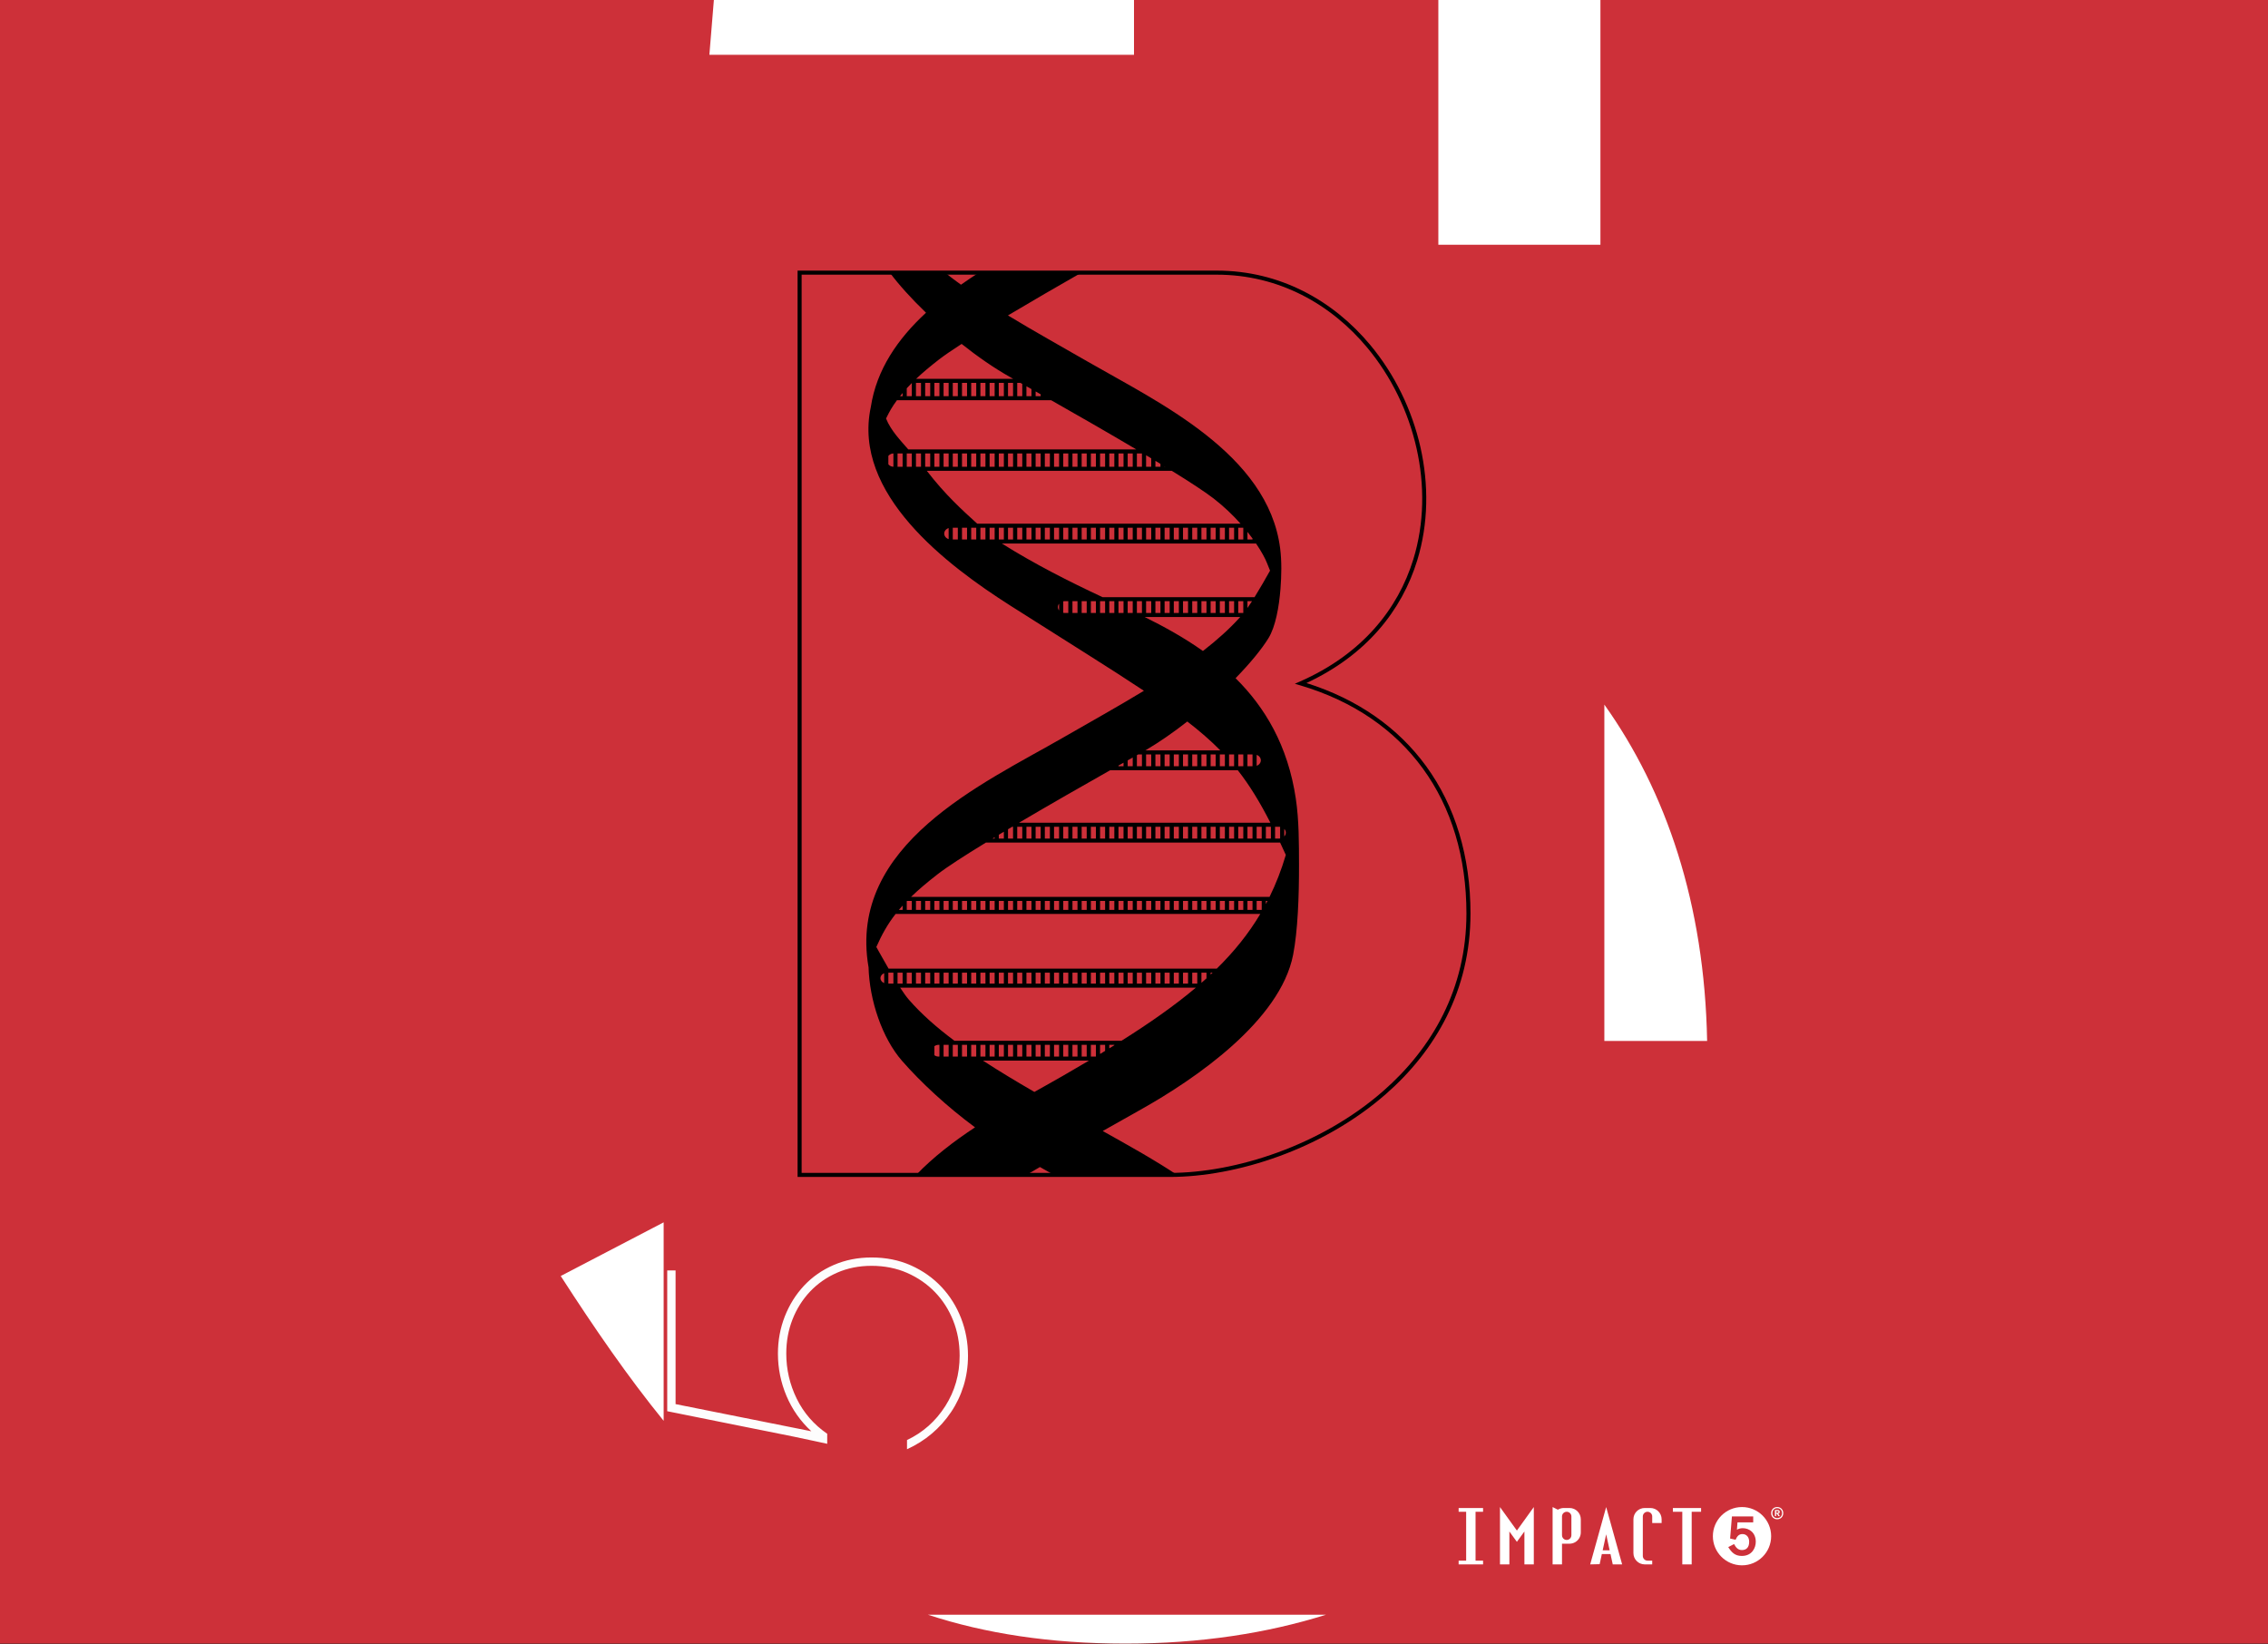 <svg xmlns="http://www.w3.org/2000/svg" width="960" height="696" viewBox="0 0 960 696" fill="none"><rect x="0" y="0" width="960" height="696" fill="#333333" stroke="none"/><rect width="960" height="695.64" fill="#CD3039"></rect><g clip-path="url(#clip0_137_19354)"><path fill-rule="evenodd" clip-rule="evenodd" d="M733.089 641.826L732.32 651.171L734.637 651.685C735.2 650.388 735.92 649.28 737.528 649.28C739.259 649.28 740.39 650.551 740.39 652.555C740.39 655.116 739.016 656.045 737.313 656.045C735.568 656.045 734.733 654.866 733.999 653.509L731.531 654.795C732.958 657.011 734.314 658.533 737.271 658.533C741.635 658.533 743.185 655.082 743.185 652.556C743.185 648.77 740.53 646.793 737.677 646.793C736.838 646.793 736.007 646.976 735.209 647.416L735.45 644.316H742.099V641.828H733.089V641.826ZM725.027 650.179C725.027 643.369 730.548 637.847 737.359 637.847C744.169 637.847 749.69 643.369 749.69 650.179C749.69 656.989 744.17 662.511 737.359 662.511C730.548 662.512 725.027 656.989 725.027 650.179Z" fill="white"></path><path fill-rule="evenodd" clip-rule="evenodd" d="M752.256 642.513C751.637 642.513 751.144 642.319 750.777 641.928C750.409 641.54 750.225 641.036 750.225 640.419C750.225 639.8 750.409 639.296 750.777 638.908C751.144 638.518 751.637 638.324 752.256 638.324C752.865 638.324 753.358 638.517 753.736 638.908C754.113 639.297 754.3 639.8 754.3 640.419C754.3 641.036 754.113 641.541 753.736 641.928C753.358 642.318 752.865 642.513 752.256 642.513ZM752.256 637.826C751.756 637.826 751.312 637.94 750.923 638.165C750.535 638.388 750.228 638.698 750.008 639.091C749.788 639.485 749.678 639.929 749.678 640.419C749.678 640.91 749.788 641.353 750.008 641.751C750.228 642.148 750.534 642.461 750.923 642.685C751.312 642.91 751.757 643.022 752.256 643.022C752.746 643.022 753.188 642.911 753.577 642.685C753.966 642.46 754.271 642.148 754.492 641.751C754.712 641.353 754.821 640.91 754.821 640.419C754.821 639.929 754.712 639.486 754.492 639.091C754.271 638.698 753.966 638.387 753.577 638.165C753.188 637.94 752.746 637.826 752.256 637.826Z" fill="white"></path><path fill-rule="evenodd" clip-rule="evenodd" d="M751.818 639.562H752.408C752.508 639.562 752.603 639.585 752.685 639.644C752.771 639.708 752.808 639.803 752.808 639.91C752.808 640.018 752.771 640.114 752.687 640.182C752.606 640.246 752.509 640.273 752.408 640.273H751.818V639.562ZM751.297 639.104V641.695H751.818V640.679H752.143L752.752 641.695L753.383 641.685L752.692 640.66L752.781 640.632C752.943 640.58 753.082 640.492 753.186 640.358C753.29 640.22 753.329 640.057 753.329 639.887C753.329 639.662 753.262 639.466 753.093 639.317C752.912 639.158 752.681 639.105 752.446 639.105L751.297 639.104Z" fill="white"></path><path fill-rule="evenodd" clip-rule="evenodd" d="M617.41 662.113H627.753V660.523H624.571C624.571 650.359 624.571 650.629 624.571 639.838H627.753V638.248H617.41V639.838H620.593C620.593 646.732 620.593 653.628 620.593 660.523H617.41V662.113ZM645.254 662.113H649.231C649.231 654.026 649.231 645.935 649.231 637.85L642.071 647.793L634.912 637.85C634.912 649.859 634.912 650.79 634.912 662.113H638.89C638.89 657.471 638.89 652.83 638.89 648.19L640.894 650.944L642.071 652.564L643.25 650.944L645.254 648.19C645.254 652.141 645.254 654.425 645.254 662.113ZM665.143 649.782C665.143 650.217 665.002 650.618 664.768 650.945C664.405 651.446 663.818 651.771 663.154 651.771C662.488 651.771 661.901 651.446 661.539 650.945C661.304 650.618 661.164 650.216 661.164 649.782V641.827C661.164 640.729 662.054 639.839 663.153 639.839C664.249 639.839 665.141 640.729 665.141 641.827V649.782H665.143ZM668.499 650.944C668.894 650.248 669.12 649.446 669.12 648.589V643.019C669.12 640.382 666.984 638.248 664.347 638.248H661.96C661.033 638.248 660.148 638.503 659.415 638.963L657.187 637.851V639.043V640.633V643.02V650.945V662.114H661.165V653.361H664.346C666.127 653.36 667.679 652.388 668.499 650.944ZM699.35 644.61H703.33V643.019C703.33 640.382 701.192 638.248 698.557 638.248H696.169C693.532 638.248 691.396 640.383 691.396 643.017V650.944V657.34C691.396 659.976 693.533 662.113 696.169 662.113H699.35V660.523H697.362C696.264 660.523 695.375 659.631 695.375 658.532V650.945V641.827C695.375 640.729 696.264 639.839 697.362 639.839C698.462 639.839 699.35 640.729 699.35 641.827V644.61ZM678.388 656.146L679.86 649.384L681.333 656.146H678.388ZM673.099 662.113L679.86 637.85L686.622 662.113H682.645L681.69 657.736H678.029L677.096 662.023L673.099 662.113ZM720.035 639.838V638.248H708.102V639.838H712.081V650.944V662.113H716.058V650.944V639.838H720.035Z" fill="white"></path><path d="M677.429 0H608.824V103.586H677.429V0Z" fill="white"></path><path fill-rule="evenodd" clip-rule="evenodd" d="M302.171 0L300.266 23.189H480V0H302.171Z" fill="white"></path><path fill-rule="evenodd" clip-rule="evenodd" d="M280.913 517.344L237.34 540.055C251.715 562.333 265.911 582.92 280.913 601.347V517.344Z" fill="white"></path><path fill-rule="evenodd" clip-rule="evenodd" d="M722.594 440.574C721.51 382.501 705.24 334.934 679.09 298.223V440.574H722.594Z" fill="white"></path><path fill-rule="evenodd" clip-rule="evenodd" d="M392.805 683.428C416.998 691.362 444.46 695.639 476.424 695.639C508.184 695.639 536.352 691.237 561.235 683.428H392.805Z" fill="white"></path><path fill-rule="evenodd" clip-rule="evenodd" d="M407.036 145.566C413.776 150.921 420.868 155.852 427.764 159.716L428.886 160.345H387.764C390.473 157.786 393.631 155.121 397.377 152.219C399.637 150.466 402.966 148.193 407.036 145.566ZM495.985 199.261C503.747 204.048 510.089 208.186 513.711 210.99C518.153 214.432 521.946 218.104 525.094 221.639H413.64C407.521 216.097 400.143 209.454 392.295 199.261H495.985ZM375.046 177.127C376.605 173.964 377.581 172.22 379.661 169.384H444.919C456.061 175.703 469.093 183.177 480.989 190.22H384.465C381.338 186.575 377.085 182.288 375.046 177.127ZM531.033 252.736C533.287 249.107 535.638 244.978 537.587 241.517C537.107 240.371 536.655 239.259 536.284 238.288C535.62 236.552 534.082 233.604 531.661 230.038H424.076C437.873 238.721 452.751 246.236 466.685 252.736H531.033ZM509.175 275.527C515.11 270.93 520.454 266.159 524.973 261.134H484.495C492.691 265.191 501.161 269.836 509.175 275.527ZM523.934 325.998H469.91C458.435 332.484 444.295 340.561 431.319 348.218H537.737C533.254 339.449 528.927 332.355 523.934 325.998ZM484.797 317.599H516.542C512.49 313.479 507.925 309.51 502.562 305.368C496.763 309.914 490.726 314.125 484.797 317.599ZM544.263 361.836C543.44 360.033 542.635 358.289 541.839 356.603C541.709 356.613 541.576 356.618 541.442 356.618H417.305C408.333 362.097 400.937 366.866 396.909 369.986C392.43 373.454 388.741 376.585 385.628 379.601H537.371C540.095 374.066 542.384 368.178 544.263 361.836ZM376.119 409.963C374.149 406.565 372.304 403.241 370.937 400.809C373.235 395.553 375.743 391.113 379.097 386.81H533.463C528.494 395.165 522.387 402.746 515.038 409.968C514.965 409.966 514.894 409.963 514.82 409.963H376.119ZM404.004 440.504C396.606 434.982 390.027 429.224 384.687 423.081C383.62 421.855 382.359 420.079 381.02 418.021H506.169C497.214 425.578 486.766 432.899 474.688 440.504H404.004ZM437.826 462.147C430.318 457.792 422.988 453.407 416.091 448.904H460.918C457.384 451.002 453.73 453.132 449.953 455.307C446.148 457.499 442.063 459.771 437.826 462.147ZM543.607 350.822V354.014C544.016 353.581 544.262 353.024 544.262 352.419C544.262 351.812 544.016 351.254 543.607 350.822ZM539.712 349.928V354.908H541.443C541.582 354.908 541.716 354.898 541.846 354.882V349.954C541.716 349.937 541.581 349.928 541.443 349.928H539.712ZM535.816 381.312V382.631C536.049 382.195 536.28 381.754 536.508 381.312H535.816ZM535.816 349.928V354.908H537.95V349.928H535.816ZM531.916 381.312V385.099H534.054V381.312H531.916ZM531.916 349.928V354.908H534.054V349.928H531.916ZM531.916 319.485V324.111C532.288 323.979 532.621 323.783 532.894 323.532C533.386 323.085 533.691 322.471 533.691 321.798C533.691 321.124 533.386 320.512 532.894 320.064C532.621 319.815 532.288 319.617 531.916 319.485ZM528.024 381.312V385.099H530.161V381.312H528.024ZM528.024 349.928V354.908H530.161V349.928H528.024ZM528.024 319.308V324.288H530.161V319.308H528.024ZM528.024 254.447V257.331C528.64 256.451 529.288 255.48 529.953 254.447H528.024ZM528.024 225.114V228.327H530.161V227.91C529.499 227.003 528.788 226.068 528.024 225.114ZM524.124 381.312V385.099H526.262V381.312H524.124ZM524.124 349.928V354.908H526.262V349.928H524.124ZM524.124 319.308V324.288H526.262V319.308H524.124ZM524.124 254.447V259.424H526.262V254.447H524.124ZM524.124 223.349V228.327H526.262V223.349H524.124ZM520.231 381.312V385.099H522.37V381.312H520.231ZM520.231 349.928V354.908H522.37V349.928H520.231ZM520.231 319.308V324.288H522.37V319.308H520.231ZM520.231 254.447V259.424H522.37V254.447H520.231ZM520.231 223.349V228.327H522.37V223.349H520.231ZM516.331 381.312V385.099H518.469V381.312H516.331ZM516.331 349.928V354.908H518.469V349.928H516.331ZM516.331 319.308V324.288H518.469V319.308H516.331ZM516.331 254.447V259.424H518.469V254.447H516.331ZM516.331 223.349V228.327H518.469V223.349H516.331ZM512.437 411.672V412.461C512.717 412.198 512.996 411.937 513.273 411.672H512.437ZM512.437 381.312V385.099H514.575V381.312H512.437ZM512.437 349.928V354.908H514.575V349.928H512.437ZM512.437 319.308V324.288H514.575V319.308H512.437ZM512.437 254.447V259.424H514.575V254.447H512.437ZM512.437 223.349V228.327H514.575V223.349H512.437ZM508.542 411.672V415.983C509.262 415.35 509.974 414.719 510.676 414.082V411.672H508.542ZM508.542 381.312V385.099H510.676V381.312H508.542ZM508.542 349.928V354.908H510.676V349.928H508.542ZM508.542 319.308V324.288H510.676V319.308H508.542ZM508.542 254.447V259.424H510.676V254.447H508.542ZM508.542 223.349V228.327H510.676V223.349H508.542ZM504.646 411.672V416.312H506.78V411.672H504.646ZM504.646 381.312V385.099H506.78V381.312H504.646ZM504.646 349.928V354.908H506.78V349.928H504.646ZM504.646 319.308V324.288H506.78V319.308H504.646ZM504.646 254.447V259.424H506.78V254.447H504.646ZM504.646 223.349V228.327H506.78V223.349H504.646ZM500.745 411.672V416.312H502.884V411.672H500.745ZM500.745 381.312V385.099H502.884V381.312H500.745ZM500.745 349.928V354.908H502.884V349.928H500.745ZM500.745 319.308V324.288H502.884V319.308H500.745ZM500.745 254.447V259.424H502.884V254.447H500.745ZM500.745 223.349V228.327H502.884V223.349H500.745ZM496.849 411.672V416.312H498.991V411.672H496.849ZM496.849 381.312V385.099H498.991V381.312H496.849ZM496.849 349.928V354.908H498.991V349.928H496.849ZM496.849 319.308V324.288H498.991V319.308H496.849ZM496.849 254.447V259.424H498.991V254.447H496.849ZM496.849 223.349V228.327H498.991V223.349H496.849ZM492.952 411.672V416.312H495.094V411.672H492.952ZM492.952 381.312V385.099H495.094V381.312H492.952ZM492.952 349.928V354.908H495.094V349.928H492.952ZM492.952 319.308V324.288H495.094V319.308H492.952ZM492.952 254.447V259.424H495.094V254.447H492.952ZM492.952 223.349V228.327H495.094V223.349H492.952ZM492.952 197.4V197.55H493.198L492.952 197.4ZM489.06 411.672V416.312H491.198V411.672H489.06ZM489.06 381.312V385.099H491.198V381.312H489.06ZM489.06 349.928V354.908H491.198V349.928H489.06ZM489.06 319.308V324.288H491.198V319.308H489.06ZM489.06 254.447V259.424H491.198V254.447H489.06ZM489.06 223.349V228.327H491.198V223.349H489.06ZM489.06 195.04V197.55H491.198V196.332C490.492 195.905 489.78 195.474 489.06 195.04ZM483.363 416.312V411.672H481.223V416.312H483.363ZM485.118 411.672V416.312H487.298V411.672H485.118ZM483.363 385.099V381.312H481.223V385.099H483.363ZM485.118 381.312V385.099H487.298V381.312H485.118ZM483.363 354.908V349.928H481.223V354.908H483.363ZM485.118 349.928V354.908H487.298V349.928H485.118ZM483.363 324.288V319.308H481.789L481.222 319.627V324.288H483.363ZM485.118 319.308V324.288H487.298V319.308H485.118ZM483.363 259.424V254.447H481.223V259.424H483.363ZM485.118 254.447V259.424H487.298V254.447H485.118ZM483.363 228.327V223.349H481.223V228.327H483.363ZM485.118 223.349V228.327H487.298V223.349H485.118ZM483.363 197.551V191.931H481.223V197.551H483.363ZM485.118 192.675V197.551H487.298V193.979C486.578 193.547 485.85 193.114 485.118 192.675ZM477.327 411.672V416.312H479.462V411.672H477.327ZM477.327 381.312V385.099H479.462V381.312H477.327ZM477.327 349.928V354.908H479.462V349.928H477.327ZM477.327 321.816V324.289H479.462V320.617L477.327 321.816ZM477.327 254.447V259.424H479.462V254.447H477.327ZM477.327 223.349V228.327H479.462V223.349H477.327ZM477.327 191.93V197.55H479.462V191.93H477.327ZM473.43 411.672V416.312H475.566V411.672H473.43ZM473.43 381.312V385.099H475.566V381.312H473.43ZM473.43 349.928V354.908H475.566V349.928H473.43ZM473.43 324.01V324.289H475.566V322.808L473.43 324.01ZM473.43 254.447V259.424H475.566V254.447H473.43ZM473.43 223.349V228.327H475.566V223.349H473.43ZM473.43 191.93V197.55H475.566V191.93H473.43ZM469.534 442.214V443.707C470.25 443.267 470.962 442.828 471.67 442.39V442.213H469.534V442.214ZM469.534 411.672V416.312H471.67V411.672H469.534ZM469.534 381.312V385.099H471.67V381.312H469.534ZM469.534 349.928V354.908H471.67V349.928H469.534ZM469.534 254.447V259.424H471.67V254.447H469.534ZM469.534 223.349V228.327H471.67V223.349H469.534ZM469.534 191.93V197.55H471.67V191.93H469.534ZM465.638 442.214V446.081C466.353 445.648 467.067 445.214 467.772 444.784V442.214H465.638ZM465.638 411.672V416.312H467.772V411.672H465.638ZM465.638 381.312V385.099H467.772V381.312H465.638ZM465.638 349.928V354.908H467.772V349.928H465.638ZM465.638 254.447V259.424H467.772V254.447H465.638ZM465.638 223.349V228.327H467.772V223.349H465.638ZM465.638 191.93V197.55H467.772V191.93H465.638ZM461.742 442.214V447.193H463.785L463.876 447.138V442.213H461.742V442.214ZM461.742 411.672V416.312H463.876V411.672H461.742ZM461.742 381.312V385.099H463.876V381.312H461.742ZM461.742 349.928V354.908H463.876V349.928H461.742ZM461.742 254.447V259.424H463.876V254.447H461.742ZM461.742 223.349V228.327H463.876V223.349H461.742ZM461.742 191.93V197.55H463.876V191.93H461.742ZM457.846 442.214V447.193H459.98V442.214H457.846ZM457.846 411.672V416.312H459.98V411.672H457.846ZM457.846 381.312V385.099H459.98V381.312H457.846ZM457.846 349.928V354.908H459.98V349.928H457.846ZM457.846 254.447V259.424H459.98V254.447H457.846ZM457.846 223.349V228.327H459.98V223.349H457.846ZM457.846 191.93V197.55H459.98V191.93H457.846ZM453.95 442.214V447.193H456.084V442.214H453.95ZM453.95 411.672V416.312H456.084V411.672H453.95ZM453.95 381.312V385.099H456.084V381.312H453.95ZM453.95 349.928V354.908H456.084V349.928H453.95ZM453.95 254.447V259.424H456.084V254.447H453.95ZM453.95 223.349V228.327H456.084V223.349H453.95ZM453.95 191.93V197.55H456.084V191.93H453.95ZM450.052 442.214V447.193H452.189V442.214H450.052ZM450.052 411.672V416.312H452.189V411.672H450.052ZM450.052 381.312V385.099H452.189V381.312H450.052ZM450.052 349.928V354.908H452.189V349.928H450.052ZM448.291 258.358V255.513C447.971 255.916 447.785 256.408 447.785 256.936C447.785 257.464 447.972 257.955 448.291 258.358ZM450.052 254.494V259.378C450.231 259.41 450.416 259.425 450.604 259.425H452.189V254.448H450.605C450.416 254.447 450.231 254.462 450.052 254.494ZM450.052 223.349V228.327H452.189V223.349H450.052ZM450.052 191.93V197.55H452.189V191.93H450.052ZM446.155 442.214V447.193H448.291V442.214H446.155ZM446.155 411.672V416.312H448.291V411.672H446.155ZM446.155 381.312V385.099H448.291V381.312H446.155ZM446.155 349.928V354.908H448.291V349.928H446.155ZM446.155 223.349V228.327H448.291V223.349H446.155ZM446.155 191.93V197.55H448.291V191.93H446.155ZM442.259 442.214V447.193H444.394V442.214H442.259ZM442.259 411.672V416.312H444.394V411.672H442.259ZM442.259 381.312V385.099H444.394V381.312H442.259ZM442.259 349.928V354.908H444.394V349.928H442.259ZM442.259 223.349V228.327H444.394V223.349H442.259ZM442.259 191.93V197.55H444.394V191.93H442.259ZM438.36 442.214V447.193H440.497V442.214H438.36ZM438.36 411.672V416.312H440.497V411.672H438.36ZM438.36 381.312V385.099H440.497V381.312H438.36ZM438.36 349.928V354.908H440.497V349.928H438.36ZM438.36 223.349V228.327H440.497V223.349H438.36ZM438.36 191.93V197.55H440.497V191.93H438.36ZM438.36 165.673V167.673H440.497V166.882L438.36 165.673ZM434.467 442.214V447.193H436.604V442.214H434.467ZM434.467 411.672V416.312H436.604V411.672H434.467ZM434.467 381.312V385.099H436.604V381.312H434.467ZM434.467 349.928V354.908H436.604V349.928H434.467ZM434.467 223.349V228.327H436.604V223.349H434.467ZM434.467 191.93V197.55H436.604V191.93H434.467ZM434.467 163.48V167.673H436.604V164.685L434.467 163.48ZM430.572 442.214V447.193H432.706V442.214H430.572ZM430.572 411.672V416.312H432.706V411.672H430.572ZM430.572 381.312V385.099H432.706V381.312H430.572ZM430.572 349.928V354.908H432.706V349.928H430.572ZM430.572 223.349V228.327H432.706V223.349H430.572ZM430.572 191.93V197.55H432.706V191.93H430.572ZM430.572 162.054V167.673H432.706V162.489L431.933 162.054H430.572ZM426.674 442.214V447.193H428.809V442.214H426.674ZM426.674 411.672V416.312H428.809V411.672H426.674ZM426.674 381.312V385.099H428.809V381.312H426.674ZM426.674 350.972V354.908H428.809V349.928H428.429L426.674 350.972ZM426.674 223.349V228.327H428.809V223.349H426.674ZM426.674 191.93V197.55H428.809V191.93H426.674ZM426.674 162.054V167.673H428.809V162.054H426.674ZM422.777 442.214V447.193H424.913V442.214H422.777ZM422.777 411.672V416.312H424.913V411.672H422.777ZM422.777 381.312V385.099H424.913V381.312H422.777ZM421.016 354.908V354.363L420.118 354.908H421.016ZM422.777 353.303V354.908H424.913V352.023C424.195 352.454 423.484 352.88 422.777 353.303ZM422.777 223.349V228.327H424.913V223.349H422.777ZM422.777 191.93V197.55H424.913V191.93H422.777ZM422.777 162.054V167.673H424.913V162.054H422.777ZM418.879 442.214V447.193H421.016V442.214H418.879ZM418.879 411.672V416.312H421.016V411.672H418.879ZM418.879 381.312V385.099H421.016V381.312H418.879ZM418.879 223.349V228.327H421.016V223.349H418.879ZM418.879 191.93V197.55H421.016V191.93H418.879ZM418.879 162.054V167.673H421.016V162.054H418.879ZM414.985 442.214V447.193H417.123V442.214H414.985ZM414.985 411.672V416.312H417.123V411.672H414.985ZM414.985 381.312V385.099H417.123V381.312H414.985ZM414.985 223.349V228.327H417.123V223.349H414.985ZM414.985 191.93V197.55H417.123V191.93H414.985ZM414.985 162.054V167.673H417.123V162.054H414.985ZM411.087 442.214V447.193H413.223V442.214H411.087ZM411.087 411.672V416.312H413.223V411.672H411.087ZM411.087 381.312V385.099H413.223V381.312H411.087ZM411.087 223.349V228.327H413.223V223.349H411.087ZM411.087 191.93V197.55H413.223V191.93H411.087ZM411.085 162.054V167.673H413.223V162.054H411.085ZM407.193 442.214V447.193H409.331V442.214H407.193ZM407.193 411.672V416.312H409.331V411.672H407.193ZM407.193 381.312V385.099H409.331V381.312H407.193ZM407.193 223.349V228.327H409.331V223.349H407.193ZM407.193 191.93V197.55H409.331V191.93H407.193ZM407.193 162.054V167.673H409.331V162.054H407.193ZM403.292 442.214V447.193H405.431V442.214H403.292ZM403.292 411.672V416.312H405.431V411.672H403.292ZM403.292 381.312V385.099H405.431V381.312H403.292ZM401.539 228.181V223.494C401.13 223.624 400.764 223.835 400.468 224.105C399.977 224.552 399.673 225.166 399.673 225.838C399.673 226.511 399.977 227.125 400.468 227.573C400.764 227.841 401.13 228.052 401.539 228.181ZM403.292 223.349V228.327H405.431V223.349H403.292ZM403.292 191.93V197.55H405.431V191.93H403.292ZM403.292 162.054V167.673H405.431V162.054H403.292ZM399.4 442.214V447.193H401.539V442.214H399.4ZM399.4 411.672V416.312H401.539V411.672H399.4ZM399.4 381.312V385.099H401.539V381.312H399.4ZM399.4 191.93V197.55H401.539V191.93H399.4ZM399.4 162.054V167.673H401.539V162.054H399.4ZM395.504 442.796V446.613C395.993 446.975 396.622 447.193 397.313 447.193H397.638V442.214H397.313C396.623 442.214 395.993 442.434 395.504 442.796ZM395.504 411.672V416.312H397.638V411.672H395.504ZM395.504 381.312V385.099H397.638V381.312H395.504ZM395.504 191.93V197.55H397.638V191.93H395.504ZM395.504 162.054V167.673H397.638V162.054H395.504ZM391.607 411.672V416.312H393.742V411.672H391.607ZM391.607 381.312V385.099H393.742V381.312H391.607ZM391.607 191.93V197.55H393.742V191.93H391.607ZM391.607 162.054V167.673H393.742V162.054H391.607ZM387.709 411.672V416.312H389.846V411.672H387.709ZM387.709 381.312V385.099H389.846V381.312H387.709ZM387.709 191.93V197.55H389.846V191.93H387.709ZM387.709 162.054V167.673H389.846V162.054H387.709ZM383.812 411.672V416.312H385.952V411.672H383.812ZM382.056 385.099V383.288C381.512 383.893 380.986 384.494 380.482 385.099H382.056ZM383.812 381.416V385.099H385.952V381.312H383.914L383.812 381.416ZM383.812 191.93V197.55H385.952V191.93H383.812ZM382.056 167.673V166.341C381.682 166.786 381.319 167.229 380.967 167.673H382.056ZM383.812 164.342V167.673H385.952V162.105C385.202 162.856 384.491 163.601 383.812 164.342ZM379.914 411.672V416.312H382.056V411.672H379.914ZM379.914 191.93V197.55H382.056V191.93H379.914ZM374.259 416.083V411.905C373.956 412.026 373.684 412.192 373.452 412.395C372.974 412.809 372.679 413.377 372.679 413.993C372.679 414.608 372.974 415.176 373.452 415.593C373.684 415.794 373.956 415.96 374.259 416.083ZM376.021 411.672V416.312H378.16V411.672H376.021ZM376.021 192.981V196.495C376.087 196.577 376.155 196.652 376.228 196.726C376.724 197.222 377.406 197.533 378.16 197.548V191.93C377.404 191.945 376.722 192.255 376.226 192.75C376.154 192.825 376.087 192.902 376.021 192.981ZM498.234 497.276C487.655 490.267 476.586 484.208 466.763 478.69C472.923 475.196 478.465 472.084 482.855 469.623C505.966 456.673 541.872 432.047 547.349 404.129C549.322 394.079 549.874 379.181 549.848 366.3C549.828 356.876 549.863 347.21 548.494 338.017C545.14 315.511 535.397 299.307 522.996 287.042C529.097 280.774 534.001 274.824 536.902 270.13C539.918 265.248 541.4 256.821 541.999 249.267C542.44 243.688 542.571 237.566 541.853 232.008C536.694 192.063 490.296 170.268 460.665 153.203C449.207 146.603 437.576 140.136 426.644 133.501C436.601 127.564 447.606 121.198 457.767 115.395H414.333C411.779 117.041 409.247 118.74 406.763 120.498C404.431 118.819 402.17 117.119 399.994 115.395H376.64C380.388 120.427 385.718 126.346 391.957 132.36C380.075 143.341 371.012 156.361 368.597 172.288C360.719 208.991 400.74 239.201 427.763 256.386C452.052 271.833 470.162 283.028 484.194 292.366C473.196 299.049 461.486 305.557 449.952 312.2C416.107 331.694 358.76 357.411 367.612 409.242L367.632 409.182C368.001 423.46 373.455 439.416 381.788 448.963C389.641 457.963 400.882 468.437 412.712 477.137C403.698 483.086 395.031 489.713 387.781 497.276H434.47C436.36 496.166 438.269 495.051 440.184 493.933C442.082 495.006 444.052 496.122 446.08 497.276H498.234Z" fill="black"></path><path d="M585.472 461.779C606.088 443.733 620.713 418.652 620.713 386.594C620.713 362.83 614.371 341.863 602.224 325.206C590.335 308.904 572.869 296.713 550.331 290.062L548.084 289.399L550.229 288.455C576.415 276.934 591.733 257.922 598.254 236.652C602.893 221.52 603.09 205.238 599.583 189.687C596.074 174.125 588.862 159.299 578.692 147.097C563.354 128.692 541.276 116.253 515.019 116.253H339.317V496.417H495.118C523.042 496.417 559.136 484.829 585.472 461.779ZM622.43 386.595C622.43 419.211 607.561 444.721 586.598 463.067C559.937 486.402 523.393 498.134 495.118 498.134H337.6V114.535H515.018C541.825 114.535 564.358 127.227 580.007 146.003C590.351 158.417 597.687 173.491 601.254 189.312C604.821 205.143 604.62 221.73 599.892 237.156C593.407 258.307 578.422 277.261 552.995 289.084C574.855 295.977 591.881 308.121 603.607 324.2C615.973 341.157 622.43 362.471 622.43 386.595Z" fill="black"></path><path d="M329.281 572.883C329.281 567.343 330.253 562.096 332.198 557.146C334.143 552.195 336.857 547.863 340.332 544.149C343.81 540.436 347.996 537.519 352.887 535.396C357.78 533.275 363.115 532.214 368.889 532.214C375.02 532.214 380.59 533.336 385.598 535.574C390.608 537.814 394.909 540.851 398.507 544.679C402.102 548.512 404.873 552.932 406.817 557.942C408.762 562.953 409.735 568.229 409.735 573.768C409.735 578.248 409.116 582.493 407.878 586.5C406.641 590.509 404.872 594.221 402.574 597.639C400.275 601.06 397.562 604.093 394.44 606.746C391.315 609.398 387.809 611.609 383.919 613.377V609.486C390.638 606.304 396.031 601.529 400.098 595.163C404.165 588.799 406.198 581.667 406.198 573.768C406.198 568.463 405.283 563.512 403.457 558.914C401.628 554.316 399.064 550.31 395.765 546.89C392.464 543.473 388.543 540.762 384.006 538.756C379.469 536.753 374.431 535.75 368.888 535.75C363.584 535.75 358.721 536.722 354.3 538.668C349.88 540.614 346.078 543.266 342.895 546.624C339.712 549.984 337.237 553.905 335.469 558.383C333.701 562.864 332.817 567.696 332.817 572.883C332.817 579.603 334.292 585.968 337.237 591.98C340.185 597.992 344.487 602.943 350.145 606.833V611.077C349.084 610.842 347.316 610.458 344.84 609.927C342.366 609.397 339.447 608.778 336.087 608.07C332.728 607.363 329.075 606.628 325.125 605.86C321.176 605.095 317.198 604.298 313.189 603.473C303.878 601.588 293.622 599.525 282.422 597.283V537.694H285.959V594.279L343.427 605.772C338.829 601.528 335.324 596.55 332.906 590.831C330.49 585.115 329.281 579.133 329.281 572.883Z" fill="#FDFDFD"></path></g><defs><clipPath id="clip0_137_19354"><rect width="695.64" height="695.64" fill="white" transform="translate(132.18)"></rect></clipPath></defs></svg>